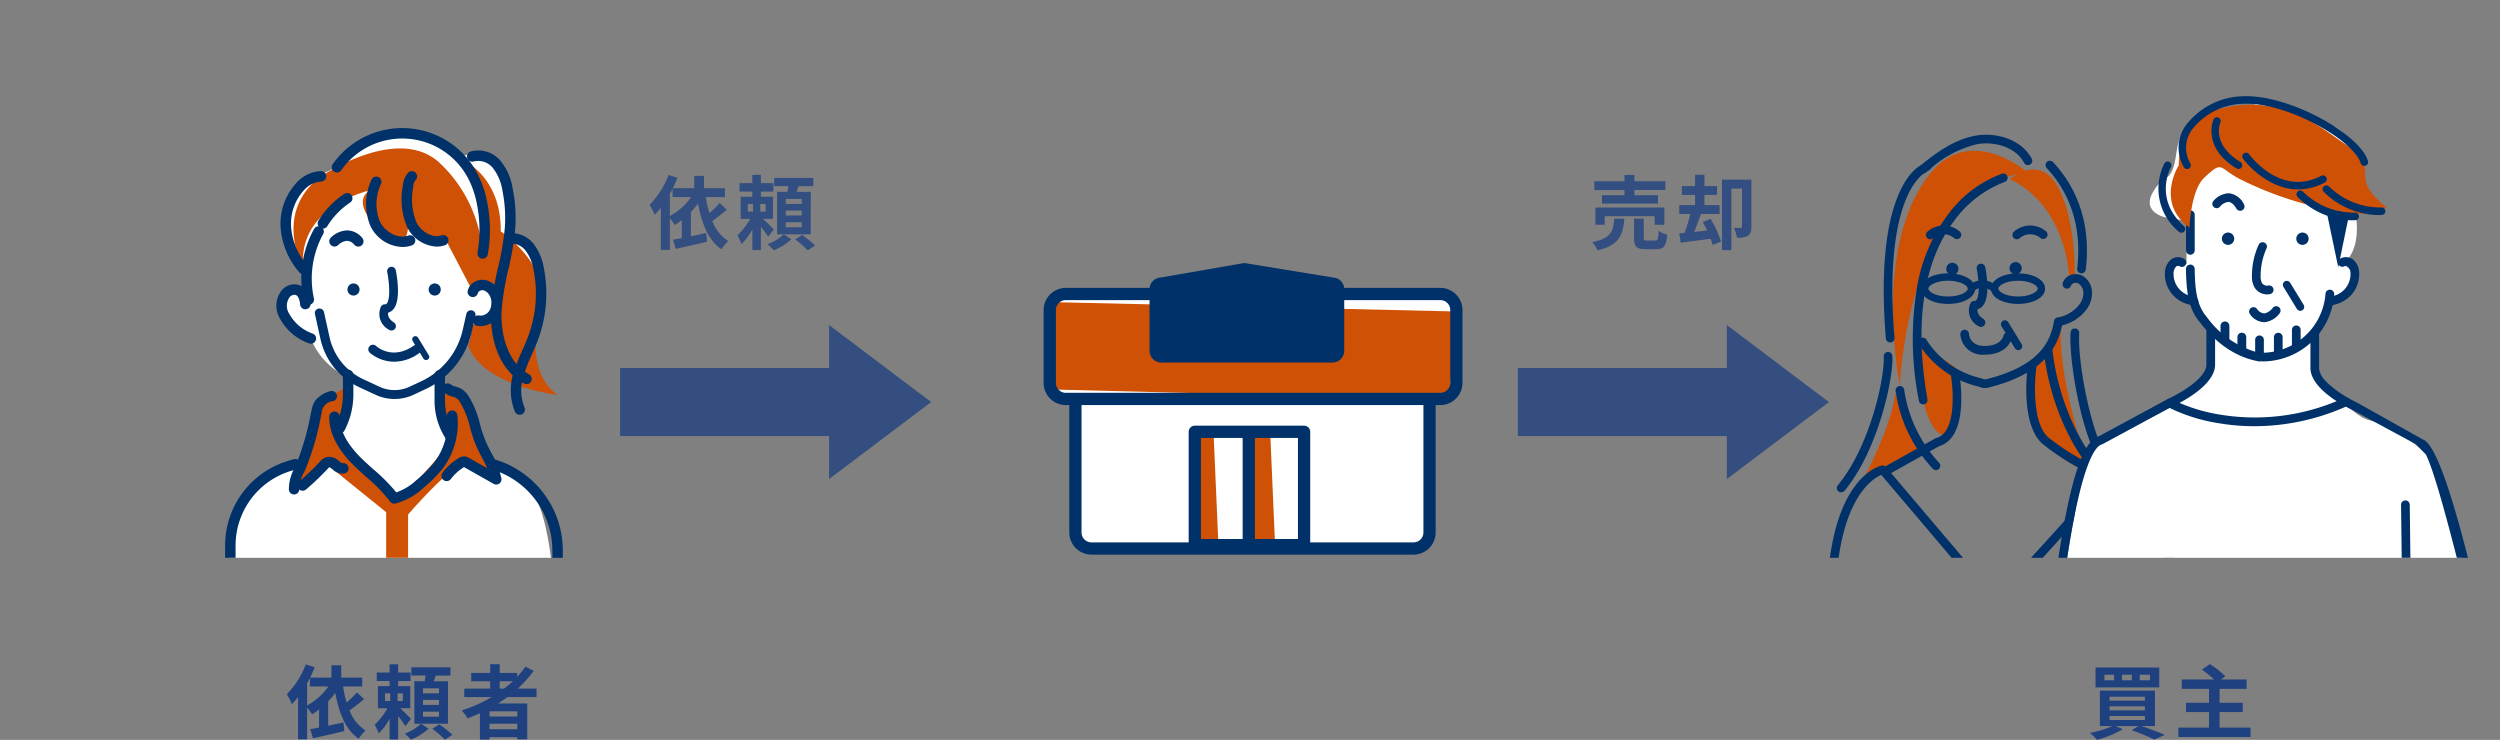 <svg xmlns="http://www.w3.org/2000/svg" xmlns:xlink="http://www.w3.org/1999/xlink" width="372" height="110.092" viewBox="0 0 372 110.092">
  <rect x="0" y="0" width="372" height="110.092" fill="#808080" stroke="none"/>
  <defs>
    <clipPath id="clip-path">
      <rect id="長方形_3917" data-name="長方形 3917" width="103" height="83" transform="translate(0 0.441)" fill="#fff" stroke="#707070" stroke-width="1"/>
    </clipPath>
    <clipPath id="clip-path-2">
      <rect id="長方形_3915" data-name="長方形 3915" width="123" height="78" transform="translate(0.088 -0.029)" fill="#fff" stroke="#707070" stroke-width="1"/>
    </clipPath>
  </defs>
  <g id="case-img-sp1" transform="translate(11 -992)">
    <path id="パス_27420" data-name="パス 27420" d="M-15.8-7.344c.144-.252.276-.5.408-.768v1.26h2.76A9.675,9.675,0,0,1-15.8-4.02Zm7.416,1.368A14.159,14.159,0,0,1-9.924-4.464a17.837,17.837,0,0,1-.528-2.388h2.844v-1.32h-3.12v-1.836H-12.18v1.836h-3.18c.252-.516.48-1.032.684-1.536L-16-10.14a12.819,12.819,0,0,1-2.82,4.44,9.564,9.564,0,0,1,.744,1.488,10.385,10.385,0,0,0,.924-1.068V1.008H-15.8V-3.708a11.8,11.8,0,0,1,.744,1,11.424,11.424,0,0,0,1.032-.72V-.744c-.48.1-.924.168-1.308.24l.4,1.356C-13.62.564-11.88.18-10.26-.216L-10.4-1.5c-.756.168-1.536.336-2.268.48V-4.644a10.551,10.551,0,0,0,1.056-1.248C-11.04-2.856-10.08-.42-8.124.924A6.284,6.284,0,0,1-7.1-.3,6.128,6.128,0,0,1-9.492-3.288c.684-.48,1.476-1.1,2.172-1.68Zm4.176.144h.78v1.14h-.78Zm2.652,1.14h-.792v-1.14h.792ZM-.348-2.04c-.228-.24-1.056-1.068-1.6-1.572H-.456V-6.9h-1.8v-.768H-.408v-1.26H-2.256v-1.224H-3.528v1.224H-5.436v1.26h1.908V-6.9h-1.74v3.288h1.416a9.639,9.639,0,0,1-1.9,2.448,7.573,7.573,0,0,1,.6,1.308A9.147,9.147,0,0,0-3.528-2.04V1.032h1.272V-2.436A14.373,14.373,0,0,1-1.176-.948Zm1.488.732A7.361,7.361,0,0,1-1.272.168a8.234,8.234,0,0,1,.924.9A8.717,8.717,0,0,0,2.28-.576ZM3.816-5.832H1.44v-.744H3.816Zm0,1.728H1.44v-.744H3.816Zm0,1.74H1.44v-.744H3.816ZM5.16-7.632H3.048c.1-.264.192-.552.276-.84H5.532V-9.7H-.288v1.224H1.824c-.036.276-.084.564-.132.84H.156v6.324h5ZM2.832-.564A15.71,15.71,0,0,1,4.7,1.068L5.82.348a15.983,15.983,0,0,0-1.944-1.56Zm10.02-7.068h1.956a16.387,16.387,0,0,1-1.3,1.092h-.66Zm2.616,5.244H11.34v-.768h4.128ZM11.34-.492v-.816h4.128v.816Zm7-4.788V-6.54H15.552a17.552,17.552,0,0,0,2.364-2.64L16.692-9.8A14.613,14.613,0,0,1,15.456-8.28v-.588h-2.6v-1.3H11.436v1.3H8.616v1.236h2.82V-6.54H7.584v1.26h4.08A21.36,21.36,0,0,1,7.2-3.288a7.863,7.863,0,0,1,.876,1.176c.612-.228,1.236-.492,1.836-.756V1.056H11.34V.7h4.128v.312h1.488V-4.32H12.6c.492-.312.948-.624,1.416-.96Z" transform="translate(50.5 1101)" fill="#204180"/>
    <path id="パス_27419" data-name="パス 27419" d="M-9.324-7.344c.144-.252.276-.5.408-.768v1.26h2.76A9.675,9.675,0,0,1-9.324-4.02Zm7.416,1.368A14.159,14.159,0,0,1-3.444-4.464a17.837,17.837,0,0,1-.528-2.388h2.844v-1.32h-3.12v-1.836H-5.7v1.836H-8.88c.252-.516.48-1.032.684-1.536l-1.32-.432a12.819,12.819,0,0,1-2.82,4.44,9.564,9.564,0,0,1,.744,1.488,10.385,10.385,0,0,0,.924-1.068V1.008h1.344V-3.708a11.8,11.8,0,0,1,.744,1,11.424,11.424,0,0,0,1.032-.72V-.744c-.48.1-.924.168-1.308.24l.4,1.356C-7.14.564-5.4.18-3.78-.216L-3.924-1.5c-.756.168-1.536.336-2.268.48V-4.644A10.551,10.551,0,0,0-5.136-5.892C-4.56-2.856-3.6-.42-1.644.924A6.284,6.284,0,0,1-.624-.3,6.128,6.128,0,0,1-3.012-3.288c.684-.48,1.476-1.1,2.172-1.68Zm4.176.144h.78v1.14h-.78ZM4.92-4.692H4.128v-1.14H4.92ZM6.132-2.04c-.228-.24-1.056-1.068-1.6-1.572H6.024V-6.9h-1.8v-.768H6.072v-1.26H4.224v-1.224H2.952v1.224H1.044v1.26H2.952V-6.9H1.212v3.288H2.628a9.639,9.639,0,0,1-1.9,2.448,7.573,7.573,0,0,1,.6,1.308A9.147,9.147,0,0,0,2.952-2.04V1.032H4.224V-2.436A14.373,14.373,0,0,1,5.3-.948Zm1.488.732A7.361,7.361,0,0,1,5.208.168a8.234,8.234,0,0,1,.924.9A8.717,8.717,0,0,0,8.76-.576ZM10.3-5.832H7.92v-.744H10.3Zm0,1.728H7.92v-.744H10.3Zm0,1.74H7.92v-.744H10.3ZM11.64-7.632H9.528c.1-.264.192-.552.276-.84h2.208V-9.7H6.192v1.224H8.3c-.036.276-.084.564-.132.84H6.636v6.324h5ZM9.312-.564a15.71,15.71,0,0,1,1.872,1.632L12.3.348a15.983,15.983,0,0,0-1.944-1.56Z" transform="translate(98 1028.177)" fill="#204180" opacity="0.798"/>
    <path id="パス_27418" data-name="パス 27418" d="M-7.272-7.128H-10.62V-5.88h8.328V-7.128H-5.8v-.78h4.608V-9.2H-5.8v-.948H-7.272V-9.2H-11.76v1.3h4.488Zm5.928,4.392V-5.292H-11.6v2.556h1.38V-4.008h7.44v1.272Zm-7.452-.9C-8.94-1.788-9.24-.708-12.084-.156A4.211,4.211,0,0,1-11.3,1.08c3.276-.78,3.8-2.3,4-4.716ZM-3.912-.384c-.432,0-.5-.048-.5-.432v-2.82h-1.44V-.792C-5.856.492-5.508.9-4.116.9h1.548C-1.44.9-1.068.456-.912-1.272A4.1,4.1,0,0,1-2.2-1.812c-.048,1.224-.12,1.428-.516,1.428ZM4.38-3.144c.216.4.432.828.648,1.272l-1.944.2c.336-.8.7-1.776,1.02-2.664H6.876v-1.32H4.62V-7.176H6.5v-1.3H4.62v-1.692H3.228v1.692H1.26v1.3H3.228v1.524H.876v1.32H2.508a21.32,21.32,0,0,1-.84,2.808l-.792.072.2,1.38L5.544-.648a9.466,9.466,0,0,1,.312.936L7.092-.24a15.7,15.7,0,0,0-1.56-3.372Zm7.224-6.3H7.236V1.044H8.628V-8.112h1.584V-2.46c0,.144-.048.192-.192.192A10.165,10.165,0,0,1,9-2.28,5.525,5.525,0,0,1,9.456-.8a3.135,3.135,0,0,0,1.632-.288c.408-.252.516-.7.516-1.332Z" transform="translate(238 1028.177)" fill="#204180" opacity="0.798"/>
    <path id="パス_27417" data-name="パス 27417" d="M-3.084-7.776H-4.6V-8.6h1.512Zm-2.7,0H-7.236V-8.6h1.452Zm-2.64,0h-1.44V-8.6h1.44Zm6.72-1.9h-9.48V-6.72H-1.7ZM-9.1-2.46H-3.84v.6H-9.1Zm0-1.44H-3.84v.6H-9.1Zm0-1.428H-3.84v.588H-9.1ZM-2.34-.96V-6.228h-8.2V-.96h1.848A14.6,14.6,0,0,1-12.024.048a9.645,9.645,0,0,1,1.056,1.044A15.119,15.119,0,0,0-7.14-.492L-8.184-.96h3.348l-.972.624A25.679,25.679,0,0,1-2.436,1.056L-.888.348c-.84-.372-2.22-.9-3.492-1.308Zm9.612.228V-3.048h3.444v-1.38H7.272V-6.5h4.02V-7.9h-3.8l.636-.468a13.628,13.628,0,0,0-2.3-1.812L4.644-9.36A17.735,17.735,0,0,1,6.444-7.9h-4.8V-6.5H5.7v2.076H2.28v1.38H5.7V-.732H1.14v1.4H11.88v-1.4Z" transform="translate(312 1101)" fill="#204180"/>
    <g id="マスクグループ_44" data-name="マスクグループ 44" transform="translate(-11 991.559)" clip-path="url(#clip-path)">
      <g id="グループ_9940" data-name="グループ 9940" transform="translate(33.497 19.499)">
        <g id="グループ_9939" data-name="グループ 9939" transform="translate(0 0)">
          <path id="パス_25923" data-name="パス 25923" d="M274.74,250.861h48.6a.021.021,0,0,0,.022-.02c.027-.978.955-31.869-4.759-35.251l-6.977-4.957-2.952-8.768-2.965-1.434,5.093-7.12,9.417-1.047s2.725-11.692-3.967-13.437c0,0,1.568-14.541-6.692-12.343,0,0-6.512-4.175-9.338-3.549s-8.451,3-9.636,5.282c0,0-7.815,3.2-7.668,6.495s2.678,8.394,2.678,8.394l.01,4.628s-3.711-2.811-3.6.689,4.693,5.287,4.693,5.287a10.447,10.447,0,0,0,5.544,5.752l-1.164,7.16-5.622,5.262s-10.028,3.133-10.743,10.346c-.7,7.094-.024,27.774,0,28.61A.021.021,0,0,0,274.74,250.861Z" transform="translate(-273.941 -162.404)" fill="#fff"/>
          <rect id="長方形_3916" data-name="長方形 3916" width="3.262" height="12.155" transform="translate(23.965 56.574)" fill="#cf5106"/>
          <path id="パス_25924" data-name="パス 25924" d="M297.055,222.851l-3.547,2.3-3.75,12.69,5.153-3.489,9.229,7.454h2.4s6.606-7.725,8.883-7.948,4.423,2.5,4.423,2.5l-5.608-12.8-2.25-.711-.5,2.109,1.808,5.49s-5.861,7.67-8.488,8.72c0,0-8.23-7.439-8.335-9.564C296.464,229.605,297.639,225.3,297.055,222.851Z" transform="translate(-279.496 -184.101)" fill="#cf5106"/>
          <path id="パス_25925" data-name="パス 25925" d="M301.191,173.072S290.018,175.4,291.1,184.832c0,0-4.671-8.424,2.641-13.8,0,0,11.387-7.821,17.652-1.974a20.46,20.46,0,0,1,6.377,13.456s-.052-11.779-2.238-13.456c0,0,5.015,2.525,4.933,10.164,0,0,7.371,5.018,5.934,10.847s-1.083,10.732,2.475,13.493c0,0-10.9-1.251-13.225-7.224l.665-3.171,3.066-1.65.142-3.045-1.37-1.27-1.838,1-3.913-7.487s-5.441.821-5.725-4.108c0,0,.8,7.547-4.129,2.619S301.191,173.072,301.191,173.072Z" transform="translate(-279.45 -163.857)" fill="#cf5106"/>
          <path id="パス_25926" data-name="パス 25926" d="M338.924,202.114a.777.777,0,0,1-.371-.094c-4.032-2.194-5.167-7.235-4.885-11.221a42.946,42.946,0,0,1,1.025-6.093,42.321,42.321,0,0,0,.987-5.786,20.546,20.546,0,0,0-.348-5.6,7.246,7.246,0,0,0-1.421-3.369,2.81,2.81,0,0,0-2.842-.972.778.778,0,0,1-.511-1.469,4.3,4.3,0,0,1,4.521,1.413,8.657,8.657,0,0,1,1.779,4.09,22.1,22.1,0,0,1,.375,6.026,43.593,43.593,0,0,1-1.019,6,41.683,41.683,0,0,0-.992,5.871c-.237,3.344.688,7.9,4.075,9.745a.778.778,0,0,1-.372,1.461Z" transform="translate(-294.066 -164.011)" fill="#003168"/>
          <path id="パス_25927" data-name="パス 25927" d="M341.058,213.653a.779.779,0,0,1-.7-.44,8.463,8.463,0,0,1-.126-6.08,29,29,0,0,1,1.219-3.085c.315-.714.64-1.451.908-2.184a18.125,18.125,0,0,0,.788-9.615A6.616,6.616,0,0,0,342,189.312a2.674,2.674,0,0,0-2.355-1.127.778.778,0,1,1-.22-1.54,4.185,4.185,0,0,1,3.8,1.71,8.274,8.274,0,0,1,1.446,3.6,19.681,19.681,0,0,1-.855,10.441c-.286.779-.621,1.54-.945,2.276a27.388,27.388,0,0,0-1.157,2.918,6.96,6.96,0,0,0,.042,4.944.778.778,0,0,1-.7,1.116Z" transform="translate(-297.222 -170.991)" fill="#003168"/>
          <path id="パス_25928" data-name="パス 25928" d="M290.772,207.394a.774.774,0,0,1-.252-.042,7.873,7.873,0,0,1-4.294-3.6,3.7,3.7,0,0,1,.131-4.2,2.448,2.448,0,0,1,2.579-.914c.474.144,1.6.7,1.781,2.762a.778.778,0,1,1-1.549.14c-.07-.776-.326-1.3-.685-1.414a.933.933,0,0,0-.917.406,2.184,2.184,0,0,0,.022,2.466,6.3,6.3,0,0,0,3.436,2.884.778.778,0,0,1-.252,1.514Z" transform="translate(-278.009 -175.309)" fill="#003168"/>
          <path id="パス_25929" data-name="パス 25929" d="M292.557,196.695a.778.778,0,0,1-.758-.608,15.333,15.333,0,0,1,1.553-10.693.778.778,0,0,1,1.358.758,13.755,13.755,0,0,0-1.393,9.595.778.778,0,0,1-.588.929A.791.791,0,0,1,292.557,196.695Z" transform="translate(-280.105 -170.406)" fill="#003168"/>
          <path id="パス_25930" data-name="パス 25930" d="M321,181.576a.764.764,0,0,1-.137-.012.778.778,0,0,1-.631-.9,19.563,19.563,0,0,0-.109-7.316,14.036,14.036,0,0,0-1.285-3.731,11.084,11.084,0,0,0-18.876-1.215.778.778,0,1,1-1.272-.895,12.64,12.64,0,0,1,21.525,1.386,15.579,15.579,0,0,1,1.432,4.139,21.15,21.15,0,0,1,.117,7.9A.778.778,0,0,1,321,181.576Z" transform="translate(-282.675 -162.139)" fill="#003168"/>
          <path id="パス_25931" data-name="パス 25931" d="M290,187.518a.775.775,0,0,1-.592-.273,11.476,11.476,0,0,1-2.788-6.534,9,9,0,0,1,2.332-6.778,5.186,5.186,0,0,1,3.672-1.767h.022a.778.778,0,0,1,0,1.555h-.018a3.779,3.779,0,0,0-2.547,1.287,7.422,7.422,0,0,0-1.9,5.593,9.914,9.914,0,0,0,2.42,5.635.777.777,0,0,1-.592,1.282Z" transform="translate(-278.354 -165.766)" fill="#003168"/>
          <path id="パス_25932" data-name="パス 25932" d="M311.951,183.933a5.471,5.471,0,0,1-4.786-3.155,8.6,8.6,0,0,1,.155-6.811.778.778,0,1,1,1.438.592,6.983,6.983,0,0,0-.188,5.553c.713,1.5,2.6,2.713,4.272,2.116a.778.778,0,0,1,.523,1.465A4.206,4.206,0,0,1,311.951,183.933Z" transform="translate(-285.559 -166.243)" fill="#003168"/>
          <path id="パス_25933" data-name="パス 25933" d="M320.035,183.406a5.193,5.193,0,0,1-4.381-2.915,10.552,10.552,0,0,1-.644-6.068,3.245,3.245,0,0,1,.831-2.042.778.778,0,0,1,1.064,1.135,1.944,1.944,0,0,0-.351,1.1,9.2,9.2,0,0,0,.49,5.181c.672,1.336,2.342,2.429,3.757,1.926a.778.778,0,0,1,.521,1.465A3.819,3.819,0,0,1,320.035,183.406Z" transform="translate(-288.574 -165.768)" fill="#003168"/>
          <path id="パス_25934" data-name="パス 25934" d="M296.033,182.572a.778.778,0,0,1-.663-1.185,12.9,12.9,0,0,1,3.854-3.986.778.778,0,1,1,.858,1.3,11.335,11.335,0,0,0-3.386,3.5A.777.777,0,0,1,296.033,182.572Z" transform="translate(-281.485 -167.613)" fill="#003168"/>
          <path id="パス_25935" data-name="パス 25935" d="M332.129,204.4a2.712,2.712,0,0,1-.547-.055.778.778,0,0,1,.312-1.524,1.583,1.583,0,0,0,1.558-.711,2.247,2.247,0,0,0,.174-1.948,1.667,1.667,0,0,0-1.005-1.084.843.843,0,0,0-.625.1.511.511,0,0,0-.244.288.778.778,0,1,1-1.509-.377,2.035,2.035,0,0,1,.964-1.252,2.426,2.426,0,0,1,1.816-.258,3.157,3.157,0,0,1,2.069,2.065,3.778,3.778,0,0,1-.34,3.324A3.2,3.2,0,0,1,332.129,204.4Z" transform="translate(-294.133 -174.93)" fill="#003168"/>
          <path id="パス_25936" data-name="パス 25936" d="M324.8,229.04a.777.777,0,0,1-.655-.357,10.285,10.285,0,0,1-1.638-5.575v-3.856a.778.778,0,0,1,1.555,0v3.856a8.734,8.734,0,0,0,1.391,4.733.778.778,0,0,1-.654,1.2Z" transform="translate(-291.343 -182.518)" fill="#003168"/>
          <path id="パス_25937" data-name="パス 25937" d="M345.144,279.271a.819.819,0,0,1-.664-.829v-25.56a12.6,12.6,0,0,0-9.078-12.061.811.811,0,0,1-.61-.842.777.777,0,0,1,.986-.668,14.161,14.161,0,0,1,10.257,13.571V278.5A.778.778,0,0,1,345.144,279.271Z" transform="translate(-295.785 -190.044)" fill="#003168"/>
          <path id="パス_25938" data-name="パス 25938" d="M274.344,279.278a.819.819,0,0,1-.664-.829V252.164a13.148,13.148,0,0,1,9.559-12.648l.647-.183a.806.806,0,0,1,.955.4.779.779,0,0,1-.49,1.084l-.686.195a11.591,11.591,0,0,0-8.428,11.152v26.344A.778.778,0,0,1,274.344,279.278Z" transform="translate(-273.68 -190.051)" fill="#003168"/>
          <path id="パス_25939" data-name="パス 25939" d="M299.981,227.949a.778.778,0,0,1-.688-1.14,10.045,10.045,0,0,0,1.149-4.659v-2.9a.778.778,0,0,1,1.556,0v2.9a11.616,11.616,0,0,1-1.328,5.382A.778.778,0,0,1,299.981,227.949Z" transform="translate(-282.913 -182.518)" fill="#003168"/>
          <path id="パス_25940" data-name="パス 25940" d="M302.284,188.4a.775.775,0,0,1-.583-.263,1.483,1.483,0,0,0-1.06-.591,2.1,2.1,0,0,0-1.344.618.778.778,0,0,1-1.119-1.081,3.643,3.643,0,0,1,2.487-1.093,2.986,2.986,0,0,1,2.2,1.116.778.778,0,0,1-.583,1.293Z" transform="translate(-282.464 -170.766)" fill="#003168"/>
          <path id="パス_25941" data-name="パス 25941" d="M307.625,241.855a.777.777,0,0,1-.633-.326,22.8,22.8,0,0,0-3.5-3.614c-.624-.557-1.269-1.134-1.879-1.737-2.448-2.421-3.68-4.864-3.658-7.26a.777.777,0,0,1,.777-.77h.007a.778.778,0,0,1,.771.784c-.017,1.96,1.058,4.026,3.2,6.14.582.575,1.212,1.138,1.822,1.682a26.964,26.964,0,0,1,3.4,3.424,8.438,8.438,0,0,0,2.967-1.8,20.128,20.128,0,0,0,2.54-2.487,9.6,9.6,0,0,0,2.034-7.018.778.778,0,1,1,1.546-.173,11.166,11.166,0,0,1-2.365,8.163,21.328,21.328,0,0,1-2.734,2.688,9.75,9.75,0,0,1-3.69,2.157l-.379.11A.792.792,0,0,1,307.625,241.855Z" transform="translate(-282.46 -185.969)" fill="#003168"/>
          <path id="パス_25942" data-name="パス 25942" d="M291.29,243.816a.778.778,0,0,1-.5-1.37,38.272,38.272,0,0,0,3.105-2.966,2.108,2.108,0,0,1,1-.679,2.049,2.049,0,0,1,1.813.6,1.886,1.886,0,0,0,.506.327.778.778,0,1,1,.25,1.535,2.192,2.192,0,0,1-1.713-.636,2.222,2.222,0,0,0-.468-.313,1.74,1.74,0,0,0-.246.233,39.9,39.9,0,0,1-3.232,3.087A.773.773,0,0,1,291.29,243.816Z" transform="translate(-279.769 -189.853)" fill="#003168"/>
          <path id="パス_25943" data-name="パス 25943" d="M289.311,238.823a.777.777,0,0,1-.775-.719,6.571,6.571,0,0,1,.85-3.226c.056-.119.11-.239.164-.357a38.726,38.726,0,0,0,2.245-7.709l.1-.46a4.137,4.137,0,0,1,.515-1.421,4.213,4.213,0,0,1,2.27-1.476.778.778,0,0,1,.517,1.467,1.884,1.884,0,0,0-1.783,1.763l-.1.459a39.868,39.868,0,0,1-2.347,8.018c-.056.123-.112.246-.169.369a5.274,5.274,0,0,0-.712,2.457.777.777,0,0,1-.717.834Z" transform="translate(-279.05 -184.303)" fill="#003168"/>
          <path id="パス_25944" data-name="パス 25944" d="M332.26,236.7a.779.779,0,0,1-.382-.1l-4.416-2.494a7.138,7.138,0,0,0-1.971,1.795.778.778,0,0,1-1.245-.932,8.7,8.7,0,0,1,2.413-2.194,1.5,1.5,0,0,1,.833-.262,1.531,1.531,0,0,1,.728.234l2.7,1.525c-.229-.522-.5-1.037-.773-1.566-.311-.595-.631-1.21-.911-1.866a22.451,22.451,0,0,1-.889-2.683,12.732,12.732,0,0,0-1.5-3.75,1.853,1.853,0,0,0-.574-.6,2.751,2.751,0,0,0-.53-.194,2.873,2.873,0,0,1-1.259-.637.778.778,0,0,1,1.083-1.117,1.675,1.675,0,0,0,.619.263,4.028,4.028,0,0,1,.848.328,3.351,3.351,0,0,1,1.1,1.084,14.073,14.073,0,0,1,1.711,4.2,21.2,21.2,0,0,0,.825,2.5c.256.6.562,1.188.859,1.757a13.471,13.471,0,0,1,1.5,3.794.779.779,0,0,1-.765.919Z" transform="translate(-291.916 -183.66)" fill="#003168"/>
        </g>
        <path id="パス_25945" data-name="パス 25945" d="M306.452,217.671a6.7,6.7,0,0,1-2.828-.627l-2.334-1.084a10.344,10.344,0,0,1-5.841-7.148l-.841-3.8a.661.661,0,0,1,.531-.783.689.689,0,0,1,.818.509l.841,3.8a9.023,9.023,0,0,0,5.094,6.234l2.334,1.084a5.272,5.272,0,0,0,4.47-.008l1.653-.775a11.154,11.154,0,0,0,6.245-7.639l.551-2.439a.689.689,0,0,1,.82-.505.661.661,0,0,1,.528.785l-.551,2.438a12.483,12.483,0,0,1-6.986,8.546l-1.654.775A6.706,6.706,0,0,1,306.452,217.671Z" transform="translate(-281.245 -177.361)" fill="#003168"/>
        <path id="パス_25946" data-name="パス 25946" d="M303.106,198.362a.9.9,0,1,0,.9.9A.9.9,0,0,0,303.106,198.362Z" transform="translate(-284.001 -175.242)" fill="#003168"/>
        <path id="パス_25947" data-name="パス 25947" d="M322.036,198.362a.9.9,0,1,0,.9.9A.9.9,0,0,0,322.036,198.362Z" transform="translate(-290.848 -175.242)" fill="#003168"/>
        <path id="パス_25948" data-name="パス 25948" d="M311.439,203.951a.647.647,0,0,1-.351-.1,2.636,2.636,0,0,1-1.22-3.445.654.654,0,0,1,.605-.348.276.276,0,0,0,.258-.107c.569-.664.385-3.149.072-4.7a.65.65,0,0,1,1.275-.257c.147.728.82,4.427-.359,5.8a1.569,1.569,0,0,1-.784.506c-.05.347.029.923.858,1.457a.65.65,0,0,1-.353,1.2Z" transform="translate(-286.682 -173.833)" fill="#003168"/>
        <path id="パス_25949" data-name="パス 25949" d="M310.926,215.178a5.724,5.724,0,0,1-3.643-1.342.686.686,0,0,1,.942-1c.1.093,2.418,2.179,5.629-.063a.686.686,0,1,1,.785,1.125A6.42,6.42,0,0,1,310.926,215.178Z" transform="translate(-285.759 -180.411)" fill="#003168"/>
        <path id="パス_25950" data-name="パス 25950" d="M319.365,214.206a.467.467,0,0,1-.4-.224l-1.6-2.618a.468.468,0,0,1,.8-.488l1.6,2.618a.468.468,0,0,1-.4.712Z" transform="translate(-289.458 -179.688)" fill="#003168"/>
      </g>
    </g>
    <g id="マスクグループ_43" data-name="マスクグループ 43" transform="translate(237.912 997.029)" clip-path="url(#clip-path-2)">
      <g id="グループ_9933" data-name="グループ 9933" transform="translate(23.317 15.021)">
        <g id="グループ_9932" data-name="グループ 9932" transform="translate(0 0)">
          <path id="パス_25865" data-name="パス 25865" d="M101.575,131.346s-1.744,3.755-3.91,5.149c0,0-3.332,10.719,9.008,15.42,0,0-5.245-15.229-4.121-22.416Z" transform="translate(-67.981 -101.714)" fill="#cf5106"/>
          <path id="パス_25866" data-name="パス 25866" d="M77.134,133.33s-.133,13.392,4.14,13.964c0,0,2.92-8.105,1.292-10.3Z" transform="translate(-63.977 -102.476)" fill="#cf5106"/>
          <path id="パス_25867" data-name="パス 25867" d="M74.5,151.326l-5.25,2.919s-4.869,2.12-5.334,5.906c0,0,6.56-11.047,7.2-17.235Z" transform="translate(-61.348 -104.383)" fill="#cf5106"/>
          <path id="パス_25868" data-name="パス 25868" d="M94.15,102.719s7.959,2.862,8.919,14.772l.787-.173s.279-8.423-2.51-13.471S94.15,102.719,94.15,102.719Z" transform="translate(-67.364 -96.096)" fill="#cf5106"/>
          <path id="パス_25869" data-name="パス 25869" d="M92.592,101.052s-8.367-7.346-14.433,0c-8.935,10.823-4.631,31.649-4.631,31.649S74.64,102.668,92.592,101.052Z" transform="translate(-63.054 -95.404)" fill="#cf5106"/>
          <path id="パス_25870" data-name="パス 25870" d="M110.074,154.585a.57.57,0,0,1-.1-.008c-4.316-.648-9.608-4.808-9.974-5.1-3.762-2.729-2.558-11.452-2.506-11.822a.646.646,0,1,1,1.278.183c-.33,2.312-.616,8.722,1.995,10.6l.026.02c.053.042,5.34,4.237,9.373,4.842a.646.646,0,0,1-.1,1.285Z" transform="translate(-67.985 -103.226)" fill="#003168"/>
          <path id="パス_25871" data-name="パス 25871" d="M71.428,153.951a.646.646,0,0,1-.316-1.209l7.363-4.126a.688.688,0,0,1,.147-.06c3-.813,2.542-7.207,2.112-9.6A.646.646,0,0,1,82,138.725c.071.4,1.687,9.683-2.965,11.055l-7.3,4.088A.642.642,0,0,1,71.428,153.951Z" transform="translate(-62.714 -103.444)" fill="#003168"/>
          <path id="パス_25872" data-name="パス 25872" d="M88.4,128.169a.644.644,0,0,1-.349-.1,2.62,2.62,0,0,1-1.213-3.423.64.64,0,0,1,.6-.346.277.277,0,0,0,.256-.107c.566-.659.382-3.128.072-4.67a.646.646,0,0,1,1.266-.256c.146.723.815,4.4-.356,5.766a1.556,1.556,0,0,1-.78.5c-.05.344.03.917.853,1.448a.645.645,0,0,1-.35,1.188Z" transform="translate(-65.861 -99.574)" fill="#003168"/>
          <path id="パス_25873" data-name="パス 25873" d="M86.938,140.006a.65.65,0,0,1-.221-.039c-.176-.064-.417-.136-.7-.22a14.352,14.352,0,0,1-8.685-6.232.646.646,0,1,1,1.092-.69,13,13,0,0,0,7.964,5.685c.3.09.554.167.766.243a.646.646,0,0,1-.221,1.253Z" transform="translate(-63.998 -102.316)" fill="#003168"/>
          <path id="パス_25874" data-name="パス 25874" d="M89.654,137.656a.646.646,0,0,1-.151-1.274c8.133-1.971,9.746-5.682,10.242-8.7a.644.644,0,0,1,.55-.534c1.773-.24,3.828-1.846,3.819-3.557a1.691,1.691,0,0,0-.731-1.5.913.913,0,0,0-.751-.026.568.568,0,0,0-.341.324.646.646,0,1,1-1.232-.387,1.837,1.837,0,0,1,1.091-1.135,2.195,2.195,0,0,1,1.854.091,2.947,2.947,0,0,1,1.4,2.623c.011,2.3-2.258,4.25-4.468,4.757-.613,3.1-2.58,7.22-11.13,9.292A.629.629,0,0,1,89.654,137.656Z" transform="translate(-66.341 -99.965)" fill="#003168"/>
          <path id="パス_25875" data-name="パス 25875" d="M77.975,100.537a.646.646,0,0,1-.411-1.144c2.365-1.947,4.98-3.832,8.072-4.426,3-.576,6.873.417,8.488,3.43a.646.646,0,0,1-1.138.61c-1.32-2.462-4.573-3.259-7.106-2.772A16.006,16.006,0,0,0,79.2,99.729a.649.649,0,0,1-.2.231l-.656.46A.639.639,0,0,1,77.975,100.537Z" transform="translate(-64.016 -94.811)" fill="#003168"/>
          <path id="パス_25876" data-name="パス 25876" d="M88.637,134.733a3.29,3.29,0,0,1-3.629-3.066.646.646,0,0,1,1.29-.049c.01.194.167,1.861,2.412,1.824,2.374-.038,2.707-1.443,2.72-1.5a.642.642,0,0,1,.751-.514.65.65,0,0,1,.517.757c-.018.1-.5,2.5-3.967,2.55Z" transform="translate(-65.544 -102.012)" fill="#003168"/>
          <path id="パス_25877" data-name="パス 25877" d="M62.722,156.056a.646.646,0,0,1-.5-1.059c4.848-5.83,7.01-16.178,6.825-19.123a.646.646,0,1,1,1.289-.081c.195,3.094-2.059,13.944-7.12,20.03A.645.645,0,0,1,62.722,156.056Z" transform="translate(-60.981 -102.846)" fill="#003168"/>
          <path id="パス_25878" data-name="パス 25878" d="M106.186,116.39a.631.631,0,0,1-.078,0,.646.646,0,0,1-.564-.718c.888-7.4-1.977-12.218-4.536-14.953a.646.646,0,0,1,.943-.883c2.747,2.936,5.823,8.093,4.875,15.99A.646.646,0,0,1,106.186,116.39Z" transform="translate(-68.693 -95.769)" fill="#003168"/>
          <path id="パス_25879" data-name="パス 25879" d="M110.506,150.936a.644.644,0,0,1-.489-.223c-2.611-3.017-4.8-14.567-4.533-19.309a.645.645,0,0,1,1.289.071c-.267,4.829,2.047,15.883,4.221,18.392a.646.646,0,0,1-.488,1.069Z" transform="translate(-69.615 -101.972)" fill="#003168"/>
          <path id="パス_25880" data-name="パス 25880" d="M77.728,136.368a.646.646,0,0,1-.635-.534,47.1,47.1,0,0,1-.219-17.278,25.028,25.028,0,0,1,4.454-10.314,17.467,17.467,0,0,1,8.16-6.214.646.646,0,0,1,.363,1.239,16.535,16.535,0,0,0-7.546,5.825c-4.562,6.069-5.924,15.239-3.941,26.518a.646.646,0,0,1-.525.748A.671.671,0,0,1,77.728,136.368Z" transform="translate(-63.787 -96.242)" fill="#003168"/>
          <path id="パス_25881" data-name="パス 25881" d="M71.744,126.822a.646.646,0,0,1-.642-.593c-1.859-22.593,5.03-25.712,5.324-25.833a.646.646,0,0,1,.5,1.189c-.107.05-6.3,3.188-4.539,24.537a.647.647,0,0,1-.591.7Z" transform="translate(-62.714 -95.913)" fill="#003168"/>
          <ellipse id="楕円形_508" data-name="楕円形 508" cx="0.911" cy="0.911" rx="0.911" ry="0.911" transform="translate(17.369 19.051)" fill="#003168"/>
          <ellipse id="楕円形_509" data-name="楕円形 509" cx="0.911" cy="0.911" rx="0.911" ry="0.911" transform="translate(26.782 18.946)" fill="#003168"/>
          <path id="パス_25882" data-name="パス 25882" d="M61.355,171.095a.57.57,0,0,1-.083-.006.645.645,0,0,1-.558-.723c1.634-12.738,7.526-14.052,7.775-14.1a.646.646,0,0,1,.257,1.266c-.084.019-5.254,1.326-6.752,13A.646.646,0,0,1,61.355,171.095Z" transform="translate(-60.709 -107.037)" fill="#003168"/>
          <path id="パス_25883" data-name="パス 25883" d="M123.232,189.778a.646.646,0,0,1-.645-.626c-.006-.189-.638-19.06-2.776-25.668-1.99-6.148-5.706-5.956-5.863-5.944a.646.646,0,0,1-.109-1.286c.2-.018,4.877-.345,7.2,6.833,2.195,6.78,2.813,25.242,2.838,26.024a.644.644,0,0,1-.624.666Z" transform="translate(-71.165 -107.036)" fill="#003168"/>
          <path id="パス_25884" data-name="パス 25884" d="M95.344,113.72a.646.646,0,0,1-.429-1.128,3.66,3.66,0,0,1,4.772-.06.646.646,0,0,1-.809,1.007,2.375,2.375,0,0,0-3.1.018A.643.643,0,0,1,95.344,113.72Z" transform="translate(-67.473 -98.166)" fill="#003168"/>
          <path id="パス_25885" data-name="パス 25885" d="M79.273,113.72a.646.646,0,0,1-.429-1.128,3.66,3.66,0,0,1,4.772-.06.646.646,0,1,1-.808,1.007,2.377,2.377,0,0,0-3.106.018A.643.643,0,0,1,79.273,113.72Z" transform="translate(-64.275 -98.166)" fill="#003168"/>
          <path id="パス_25886" data-name="パス 25886" d="M87.375,177.518a.643.643,0,0,1-.493-.228L70.531,158.019a.646.646,0,1,1,.984-.836l16.352,19.272a.646.646,0,0,1-.492,1.064Z" transform="translate(-62.633 -107.177)" fill="#003168"/>
          <path id="パス_25887" data-name="パス 25887" d="M91.437,177.378a.646.646,0,0,1-.478-1.08l17.991-19.834a.646.646,0,0,1,.956.868L91.915,177.166A.643.643,0,0,1,91.437,177.378Z" transform="translate(-66.695 -107.037)" fill="#003168"/>
          <path id="パス_25888" data-name="パス 25888" d="M78.989,153.993a.644.644,0,0,1-.462-.2,21.179,21.179,0,0,1-5.544-11.618.646.646,0,0,1,1.285-.128h0A20.24,20.24,0,0,0,79.451,152.9a.646.646,0,0,1-.462,1.1Z" transform="translate(-63.151 -104.096)" fill="#003168"/>
          <path id="パス_25889" data-name="パス 25889" d="M108.406,153.173a.644.644,0,0,1-.5-.232c-6.533-7.836-7.339-17.691-7.37-18.107a.646.646,0,0,1,1.288-.1c.007.1.813,9.867,7.074,17.376a.646.646,0,0,1-.5,1.06Z" transform="translate(-68.635 -102.637)" fill="#003168"/>
        </g>
        <path id="パス_25890" data-name="パス 25890" d="M81.737,125.107c-2.3,0-4.029-.977-4.029-2.274s1.732-2.274,4.029-2.274,4.029.977,4.029,2.274S84.034,125.107,81.737,125.107Zm0-3.452c-1.789,0-2.932.7-2.932,1.177s1.142,1.177,2.932,1.177,2.932-.7,2.932-1.177S83.527,121.656,81.737,121.656Z" transform="translate(-64.092 -99.935)" fill="#003168"/>
        <path id="パス_25891" data-name="パス 25891" d="M94.731,125.107c-2.3,0-4.029-.977-4.029-2.274s1.732-2.274,4.029-2.274,4.028.977,4.028,2.274S97.028,125.107,94.731,125.107Zm0-3.452c-1.789,0-2.932.7-2.932,1.177s1.142,1.177,2.932,1.177,2.931-.7,2.931-1.177S96.521,121.656,94.731,121.656Z" transform="translate(-66.677 -99.935)" fill="#003168"/>
        <path id="パス_25892" data-name="パス 25892" d="M90.1,123.525c-1.628-1.222-2.6-.2-2.7-.083l-.837-.71c.577-.686,2.2-1.588,4.2-.086Z" transform="translate(-65.853 -100.188)" fill="#003168"/>
        <path id="パス_25893" data-name="パス 25893" d="M95.135,133.711a.586.586,0,0,1-.5-.28l-2.009-3.287a.587.587,0,0,1,1-.612l2.008,3.287a.586.586,0,0,1-.5.892Z" transform="translate(-67.043 -101.665)" fill="#003168"/>
      </g>
      <g id="グループ_9935" data-name="グループ 9935" transform="translate(55.357 9.282)">
        <g id="グループ_9934" data-name="グループ 9934" transform="translate(0 0.767)">
          <path id="パス_25894" data-name="パス 25894" d="M186.625,177.564l-65.283-.253s4.3-33.487,6.558-35.1,16.894-7.117,17.107-10.561l.214-6.755-2.892-4.132s-5.183-2.571-3.177-5.618h2.629v-10.5l5.3-6.169,8.678-1.807,7,11.879,1.623,6.395s5.636,1.918-.656,5.622c0,0-1.521,3.686-2.868,4.858l.668,5.912s4.391,6.479,7.653,7.133,8.686,4.768,9.776,6.592C181.563,149.429,186.625,177.564,186.625,177.564Z" transform="translate(-120.694 -90.964)" fill="#fff"/>
          <path id="パス_25895" data-name="パス 25895" d="M142.916,106.9c-.421.032-4.214-.732-2.417-3.844s2.813-.935,3.5-5.917,4.284-6.979,7.212-5.981,4.639-2.773,7.807-1.233,4.126,2.977,4.126,2.977,5.152-1.878,8.157,4.911c0,0-2.482,3.528-1.918,4.386s3.1,7.712-.18,11.181L157,109.266Z" transform="translate(-124.411 -89.545)" fill="#fff"/>
          <path id="パス_25896" data-name="パス 25896" d="M172.988,110.243l1.646,7.853,1.885-9.169Z" transform="translate(-130.971 -93.402)" fill="#003168"/>
          <path id="パス_25897" data-name="パス 25897" d="M147.174,125.756a.642.642,0,0,1-.253-.052,5.124,5.124,0,0,0-.574-.189c-.166-.047-.336-.1-.51-.159a4.626,4.626,0,0,1-3-4.536,2.7,2.7,0,0,1,.7-1.783,1.733,1.733,0,0,1,2.188-.28.647.647,0,1,1-.74,1.061.478.478,0,0,0-.528.129,1.5,1.5,0,0,0-.331.948,3.353,3.353,0,0,0,2.147,3.243c.135.049.28.091.432.135a6.2,6.2,0,0,1,.722.241.647.647,0,0,1-.253,1.243Z" transform="translate(-124.97 -95.304)" fill="#003168"/>
          <path id="パス_25898" data-name="パス 25898" d="M173.355,125.756a.647.647,0,0,1-.254-1.243,6.363,6.363,0,0,1,.722-.242c.153-.044.3-.085.433-.134a3.351,3.351,0,0,0,2.146-3.243,1.5,1.5,0,0,0-.331-.948.478.478,0,0,0-.528-.129.647.647,0,0,1-.74-1.061,1.734,1.734,0,0,1,2.188.28,2.7,2.7,0,0,1,.7,1.783,4.625,4.625,0,0,1-3,4.536c-.175.062-.345.111-.51.159a5.139,5.139,0,0,0-.574.189A.641.641,0,0,1,173.355,125.756Z" transform="translate(-130.915 -95.304)" fill="#003168"/>
          <path id="パス_25899" data-name="パス 25899" d="M121.182,184.348l-.05,0a.647.647,0,0,1-.6-.694c.006-.086.664-8.651,1.931-17.267,2.308-15.681,4.579-18.253,6.113-18.718l10.2-5.513c.014-.007.029-.015.044-.022,1.515-.674,5.824-3.073,5.757-5.169v-5.133a.647.647,0,0,1,1.294,0v5.1c.092,3.306-5.722,6.022-6.5,6.371l-10.239,5.535a.62.62,0,0,1-.144.057c-.825.215-2.989,2.369-5.241,17.677-1.262,8.572-1.915,17.091-1.922,17.176A.647.647,0,0,1,121.182,184.348Z" transform="translate(-120.534 -97.831)" fill="#003168"/>
          <path id="パス_25900" data-name="パス 25900" d="M160.854,135.214a.647.647,0,0,1-.027-1.294,9.5,9.5,0,0,0,9.368-8.776.647.647,0,0,1,1.292.074,10.73,10.73,0,0,1-10.6,9.994Z" transform="translate(-128.428 -96.508)" fill="#003168"/>
          <path id="パス_25901" data-name="パス 25901" d="M161.255,123.481a2.193,2.193,0,0,1-1.846-1.013,3.261,3.261,0,0,1-.4-1.761,11.18,11.18,0,0,1,.992-4.6.647.647,0,1,1,1.178.535,9.873,9.873,0,0,0-.876,4.067,2.135,2.135,0,0,0,.2,1.077.911.911,0,0,0,.927.384.647.647,0,1,1,.29,1.262A2.105,2.105,0,0,1,161.255,123.481Z" transform="translate(-128.189 -94.754)" fill="#003168"/>
          <path id="パス_25902" data-name="パス 25902" d="M147.409,116.4a.647.647,0,0,1-.647-.647v-5.3a.647.647,0,1,1,1.294,0v5.3A.647.647,0,0,1,147.409,116.4Z" transform="translate(-125.753 -93.576)" fill="#003168"/>
          <path id="パス_25903" data-name="パス 25903" d="M155.79,109.227a.648.648,0,0,1-.557-.317c-.26-.438-.674-.968-1.171-1a1.858,1.858,0,0,0-1.291.721.647.647,0,0,1-1.013-.8,3.111,3.111,0,0,1,2.386-1.209,2.862,2.862,0,0,1,2.2,1.634.648.648,0,0,1-.556.978Z" transform="translate(-126.719 -92.941)" fill="#003168"/>
          <path id="パス_25904" data-name="パス 25904" d="M197.43,186.692a.648.648,0,0,1-.6-.415c-.894-2.324-7.361-31.2-9.793-35.8-.025-.047-1.511-1.532-1.558-1.558l-9.334-5.036c-.757-.352-6.362-3.069-6.274-6.366v-5.1a.647.647,0,1,1,1.294,0v5.131c-.065,2.106,4.086,4.5,5.545,5.174.015.006.03.014.046.022l9.829,5.512c4.054,1.25,10.639,35.45,11.453,37.564a.647.647,0,0,1-.372.836A.656.656,0,0,1,197.43,186.692Z" transform="translate(-130.35 -97.946)" fill="#003168"/>
          <path id="パス_25905" data-name="パス 25905" d="M155.262,114.838a.917.917,0,1,1-.917-.917A.917.917,0,0,1,155.262,114.838Z" transform="translate(-127.079 -94.396)" fill="#003168"/>
          <path id="パス_25906" data-name="パス 25906" d="M169.083,114.838a.917.917,0,1,1-.917-.917A.917.917,0,0,1,169.083,114.838Z" transform="translate(-129.829 -94.396)" fill="#003168"/>
          <path id="パス_25907" data-name="パス 25907" d="M187.756,197.749a.647.647,0,0,1-.647-.647l-.4-32.777a.647.647,0,1,1,1.294,0l.4,32.777A.647.647,0,0,1,187.756,197.749Z" transform="translate(-133.702 -104.297)" fill="#003168"/>
          <path id="パス_25908" data-name="パス 25908" d="M157.7,134.286a.625.625,0,0,1-.115-.011c-4.812-.875-7.632-4.406-8.694-5.734-.068-.086-.129-.163-.183-.228-1.708-2.091-1.9-4.875-1.95-7.783a.647.647,0,0,1,.635-.658h.012a.647.647,0,0,1,.647.635c.048,2.672.211,5.218,1.657,6.988l.192.239a13.811,13.811,0,0,0,7.151,5.1v-1.769a.647.647,0,0,1,1.294,0v2.574a.647.647,0,0,1-.647.647Z" transform="translate(-125.753 -95.579)" fill="#003168"/>
          <path id="パス_25909" data-name="パス 25909" d="M163.742,136.163a.647.647,0,0,1-.647-.647v-2.329a.647.647,0,0,1,1.294,0v2.329A.647.647,0,0,1,163.742,136.163Z" transform="translate(-129.003 -98.1)" fill="#003168"/>
          <path id="パス_25910" data-name="パス 25910" d="M167.088,134.809a.647.647,0,0,1-.647-.647v-2.33a.647.647,0,0,1,1.294,0v2.33A.647.647,0,0,1,167.088,134.809Z" transform="translate(-129.669 -97.831)" fill="#003168"/>
          <path id="パス_25911" data-name="パス 25911" d="M156.969,135.926a.656.656,0,0,1-.656-.656v-2.086a.656.656,0,0,1,1.313,0v2.086A.657.657,0,0,1,156.969,135.926Z" transform="translate(-127.653 -98.098)" fill="#003168"/>
          <path id="パス_25912" data-name="パス 25912" d="M153.833,133.847a.657.657,0,0,1-.656-.657V131.1a.656.656,0,1,1,1.313,0v2.085A.657.657,0,0,1,153.833,133.847Z" transform="translate(-127.029 -97.684)" fill="#003168"/>
          <path id="パス_25913" data-name="パス 25913" d="M156.174,148.879a31.529,31.529,0,0,1-5.283-.441,25.786,25.786,0,0,1-7.675-2.442.647.647,0,0,1,.632-1.129,25.065,25.065,0,0,0,7.316,2.305,31.745,31.745,0,0,0,17.966-2.334.647.647,0,0,1,.516,1.187A33.687,33.687,0,0,1,156.174,148.879Z" transform="translate(-124.981 -100.537)" fill="#003168"/>
        </g>
        <path id="パス_25914" data-name="パス 25914" d="M146.715,108.464s.174-5.565,2.215-7.448c2.8-2.583,2.013-1.51,5.233.2a51.964,51.964,0,0,0,14.8,4.832c5.737,1.006,7.046-.6,7.046-.6s-2.617-2.013-3.02-3.725.6-3.321-3.019-5.636-9.764-8.354-20.331-4.831c-4.593,1.531-4.529,7.951-4.529,7.951S141.582,104.74,146.715,108.464Z" transform="translate(-125.188 -88.903)" fill="#cf5106"/>
        <path id="パス_25915" data-name="パス 25915" d="M167.344,127.354a.587.587,0,0,1-.5-.281l-2.008-3.286a.586.586,0,1,1,1-.612l2.009,3.286a.587.587,0,0,1-.5.893Z" transform="translate(-129.332 -95.414)" fill="#003168"/>
        <path id="パス_25916" data-name="パス 25916" d="M146.64,99.427a.561.561,0,0,1-.489-.285,5.717,5.717,0,0,1,.782-6.8,10.98,10.98,0,0,1,8.02-3.743c3.09-.143,7.332,1.037,11.346,3.16,3.062,1.62,6.578,4.178,7.26,6.5a.562.562,0,0,1-1.078.316c-.481-1.637-3.114-3.923-6.708-5.824-3.843-2.034-7.869-3.166-10.767-3.031a9.877,9.877,0,0,0-7.224,3.359,4.57,4.57,0,0,0-.653,5.509.562.562,0,0,1-.488.839Z" transform="translate(-125.472 -88.587)" fill="#003168"/>
        <path id="パス_25917" data-name="パス 25917" d="M175.49,110.546a11.836,11.836,0,0,1-8.053-3.488.562.562,0,0,1,.823-.766,10.781,10.781,0,0,0,7.751,3.116.562.562,0,0,1,.065,1.121Q175.778,110.546,175.49,110.546Z" transform="translate(-129.837 -92.075)" fill="#003168"/>
        <path id="パス_25918" data-name="パス 25918" d="M180.336,109.577a11.836,11.836,0,0,1-8.053-3.489.562.562,0,0,1,.823-.765,10.789,10.789,0,0,0,7.751,3.116.562.562,0,1,1,.064,1.121C180.724,109.571,180.528,109.577,180.336,109.577Z" transform="translate(-130.801 -91.882)" fill="#003168"/>
        <path id="パス_25919" data-name="パス 25919" d="M155.512,100.2a.558.558,0,0,1-.29-.081c-5.222-3.154-3.446-7.258-3.428-7.3a.562.562,0,0,1,1.025.46c-.061.139-1.353,3.259,2.983,5.877a.562.562,0,0,1-.291,1.043Z" transform="translate(-126.693 -89.363)" fill="#003168"/>
        <path id="パス_25920" data-name="パス 25920" d="M145.06,111.321a.559.559,0,0,1-.376-.144,8.315,8.315,0,0,1-2.152-10.182.562.562,0,0,1,.976.556c-.108.192-2.583,4.724,1.928,8.791a.562.562,0,0,1-.376.979Z" transform="translate(-124.733 -91)" fill="#003168"/>
        <path id="パス_25921" data-name="パス 25921" d="M165.54,104.549c-4.838,0-8.168-4.512-8.21-4.569a.562.562,0,1,1,.911-.658c.195.268,4.724,6.366,10.743,3.2a.562.562,0,0,1,.523.994A8.436,8.436,0,0,1,165.54,104.549Z" transform="translate(-127.834 -90.677)" fill="#003168"/>
        <path id="パス_25922" data-name="パス 25922" d="M159.105,127.744a.648.648,0,0,1,.538.244,1.452,1.452,0,0,0,1.1.686h.012a2.032,2.032,0,0,0,1.225-.8.651.651,0,1,1,1.065.75,3.216,3.216,0,0,1-2.232,1.354h-.03a2.656,2.656,0,0,1-2.157-1.174.652.652,0,0,1,.1-.916A.645.645,0,0,1,159.105,127.744Z" transform="translate(-128.085 -96.349)" fill="#003168"/>
      </g>
    </g>
    <g id="グループ_9937" data-name="グループ 9937" transform="translate(81.27 1040.367)" opacity="0.798">
      <rect id="長方形_3863" data-name="長方形 3863" width="33.323" height="10.127" transform="translate(0 6.396)" fill="#204180"/>
      <path id="パス_24955" data-name="パス 24955" d="M908.206,333.475l15.19,11.459-15.19,11.459Z" transform="translate(-877.111 -333.475)" fill="#204180"/>
    </g>
    <g id="グループ_9936" data-name="グループ 9936" transform="translate(214.857 1040.367)" opacity="0.798">
      <rect id="長方形_3863-2" data-name="長方形 3863" width="33.323" height="10.127" transform="translate(0 6.396)" fill="#204180"/>
      <path id="パス_24955-2" data-name="パス 24955" d="M908.206,333.475l15.19,11.459-15.19,11.459Z" transform="translate(-877.111 -333.475)" fill="#204180"/>
    </g>
    <g id="グループ_9938" data-name="グループ 9938" transform="translate(144.289 1031.139)">
      <rect id="長方形_3864" data-name="長方形 3864" width="52.698" height="32.522" rx="2.623" transform="translate(4.732 9.956)" fill="#fff"/>
      <rect id="長方形_3865" data-name="長方形 3865" width="16.261" height="16.863" transform="translate(22.498 25.114)" fill="#fff"/>
      <path id="パス_24956" data-name="パス 24956" d="M258.686,82.489l.726,16.762s-4.116.1-4.015-.2.5-16.662.5-16.662Z" transform="translate(-233.4 -57.274)" fill="#cf5106"/>
      <path id="パス_24957" data-name="パス 24957" d="M267.934,82.489l.725,16.762s-4.115.1-4.015-.2.5-16.662.5-16.662Z" transform="translate(-234.216 -57.274)" fill="#cf5106"/>
      <g id="グループ_9760" data-name="グループ 9760" transform="translate(3.819 9.045)">
        <path id="パス_24958" data-name="パス 24958" d="M286.679,99.11H238.765a3.308,3.308,0,0,1-3.3-3.3V68.068a3.308,3.308,0,0,1,3.3-3.3h47.914a3.308,3.308,0,0,1,3.3,3.3V95.806A3.308,3.308,0,0,1,286.679,99.11ZM238.765,66.588a1.483,1.483,0,0,0-1.481,1.481V95.806a1.483,1.483,0,0,0,1.481,1.481h47.914a1.482,1.482,0,0,0,1.48-1.481V68.068a1.482,1.482,0,0,0-1.48-1.481Z" transform="translate(-235.461 -64.764)" fill="#003168"/>
      </g>
      <g id="グループ_9761" data-name="グループ 9761" transform="translate(21.586 24.202)">
        <path id="パス_24959" data-name="パス 24959" d="M272.12,100.075H255.859a.912.912,0,0,1-.912-.912V82.3a.912.912,0,0,1,.912-.912H272.12a.912.912,0,0,1,.912.912V99.163A.912.912,0,0,1,272.12,100.075Zm-15.35-1.824h14.438V83.212H256.771Z" transform="translate(-254.947 -81.388)" fill="#003168"/>
      </g>
      <g id="グループ_9762" data-name="グループ 9762" transform="translate(29.617 24.603)">
        <line id="線_3289" data-name="線 3289" y2="17.064" transform="translate(0.912 0.912)" fill="#fff"/>
        <path id="パス_24960" data-name="パス 24960" d="M264.667,100.417c-.5,0-.912-.109-.912-.613V82.74a.912.912,0,0,1,1.824,0V99.8C265.579,100.308,265.17,100.417,264.667,100.417Z" transform="translate(-263.755 -81.828)" fill="#003168"/>
      </g>
      <rect id="長方形_3866" data-name="長方形 3866" width="60.51" height="15.619" rx="2.623" transform="translate(0.912 4.606)" fill="#fff"/>
      <path id="パス_24961" data-name="パス 24961" d="M232.382,61.216l60.562,1.405-1.3,13.109-58.956-1.506Z" transform="translate(-231.37 -55.406)" fill="#cf5106"/>
      <g id="グループ_9763" data-name="グループ 9763" transform="translate(0 3.694)">
        <path id="パス_24962" data-name="パス 24962" d="M290.3,76.338H234.575a3.308,3.308,0,0,1-3.3-3.3V62.2a3.308,3.308,0,0,1,3.3-3.3H290.3a3.308,3.308,0,0,1,3.3,3.3V73.034A3.308,3.308,0,0,1,290.3,76.338ZM234.575,60.719A1.482,1.482,0,0,0,233.1,62.2V73.034a1.482,1.482,0,0,0,1.48,1.481H290.3a1.482,1.482,0,0,0,1.48-1.481V62.2a1.482,1.482,0,0,0-1.48-1.481Z" transform="translate(-231.272 -58.895)" fill="#003168"/>
      </g>
      <path id="パス_24963" data-name="パス 24963" d="M275.872,57l-13.24-2.158L250.213,57a1.749,1.749,0,0,0-1.654,1.744V67.9a1.748,1.748,0,0,0,1.747,1.746h25.479a1.748,1.748,0,0,0,1.746-1.746v-9.15A1.749,1.749,0,0,0,275.872,57Z" transform="translate(-232.797 -54.844)" fill="#003168"/>
    </g>
  </g>
</svg>
